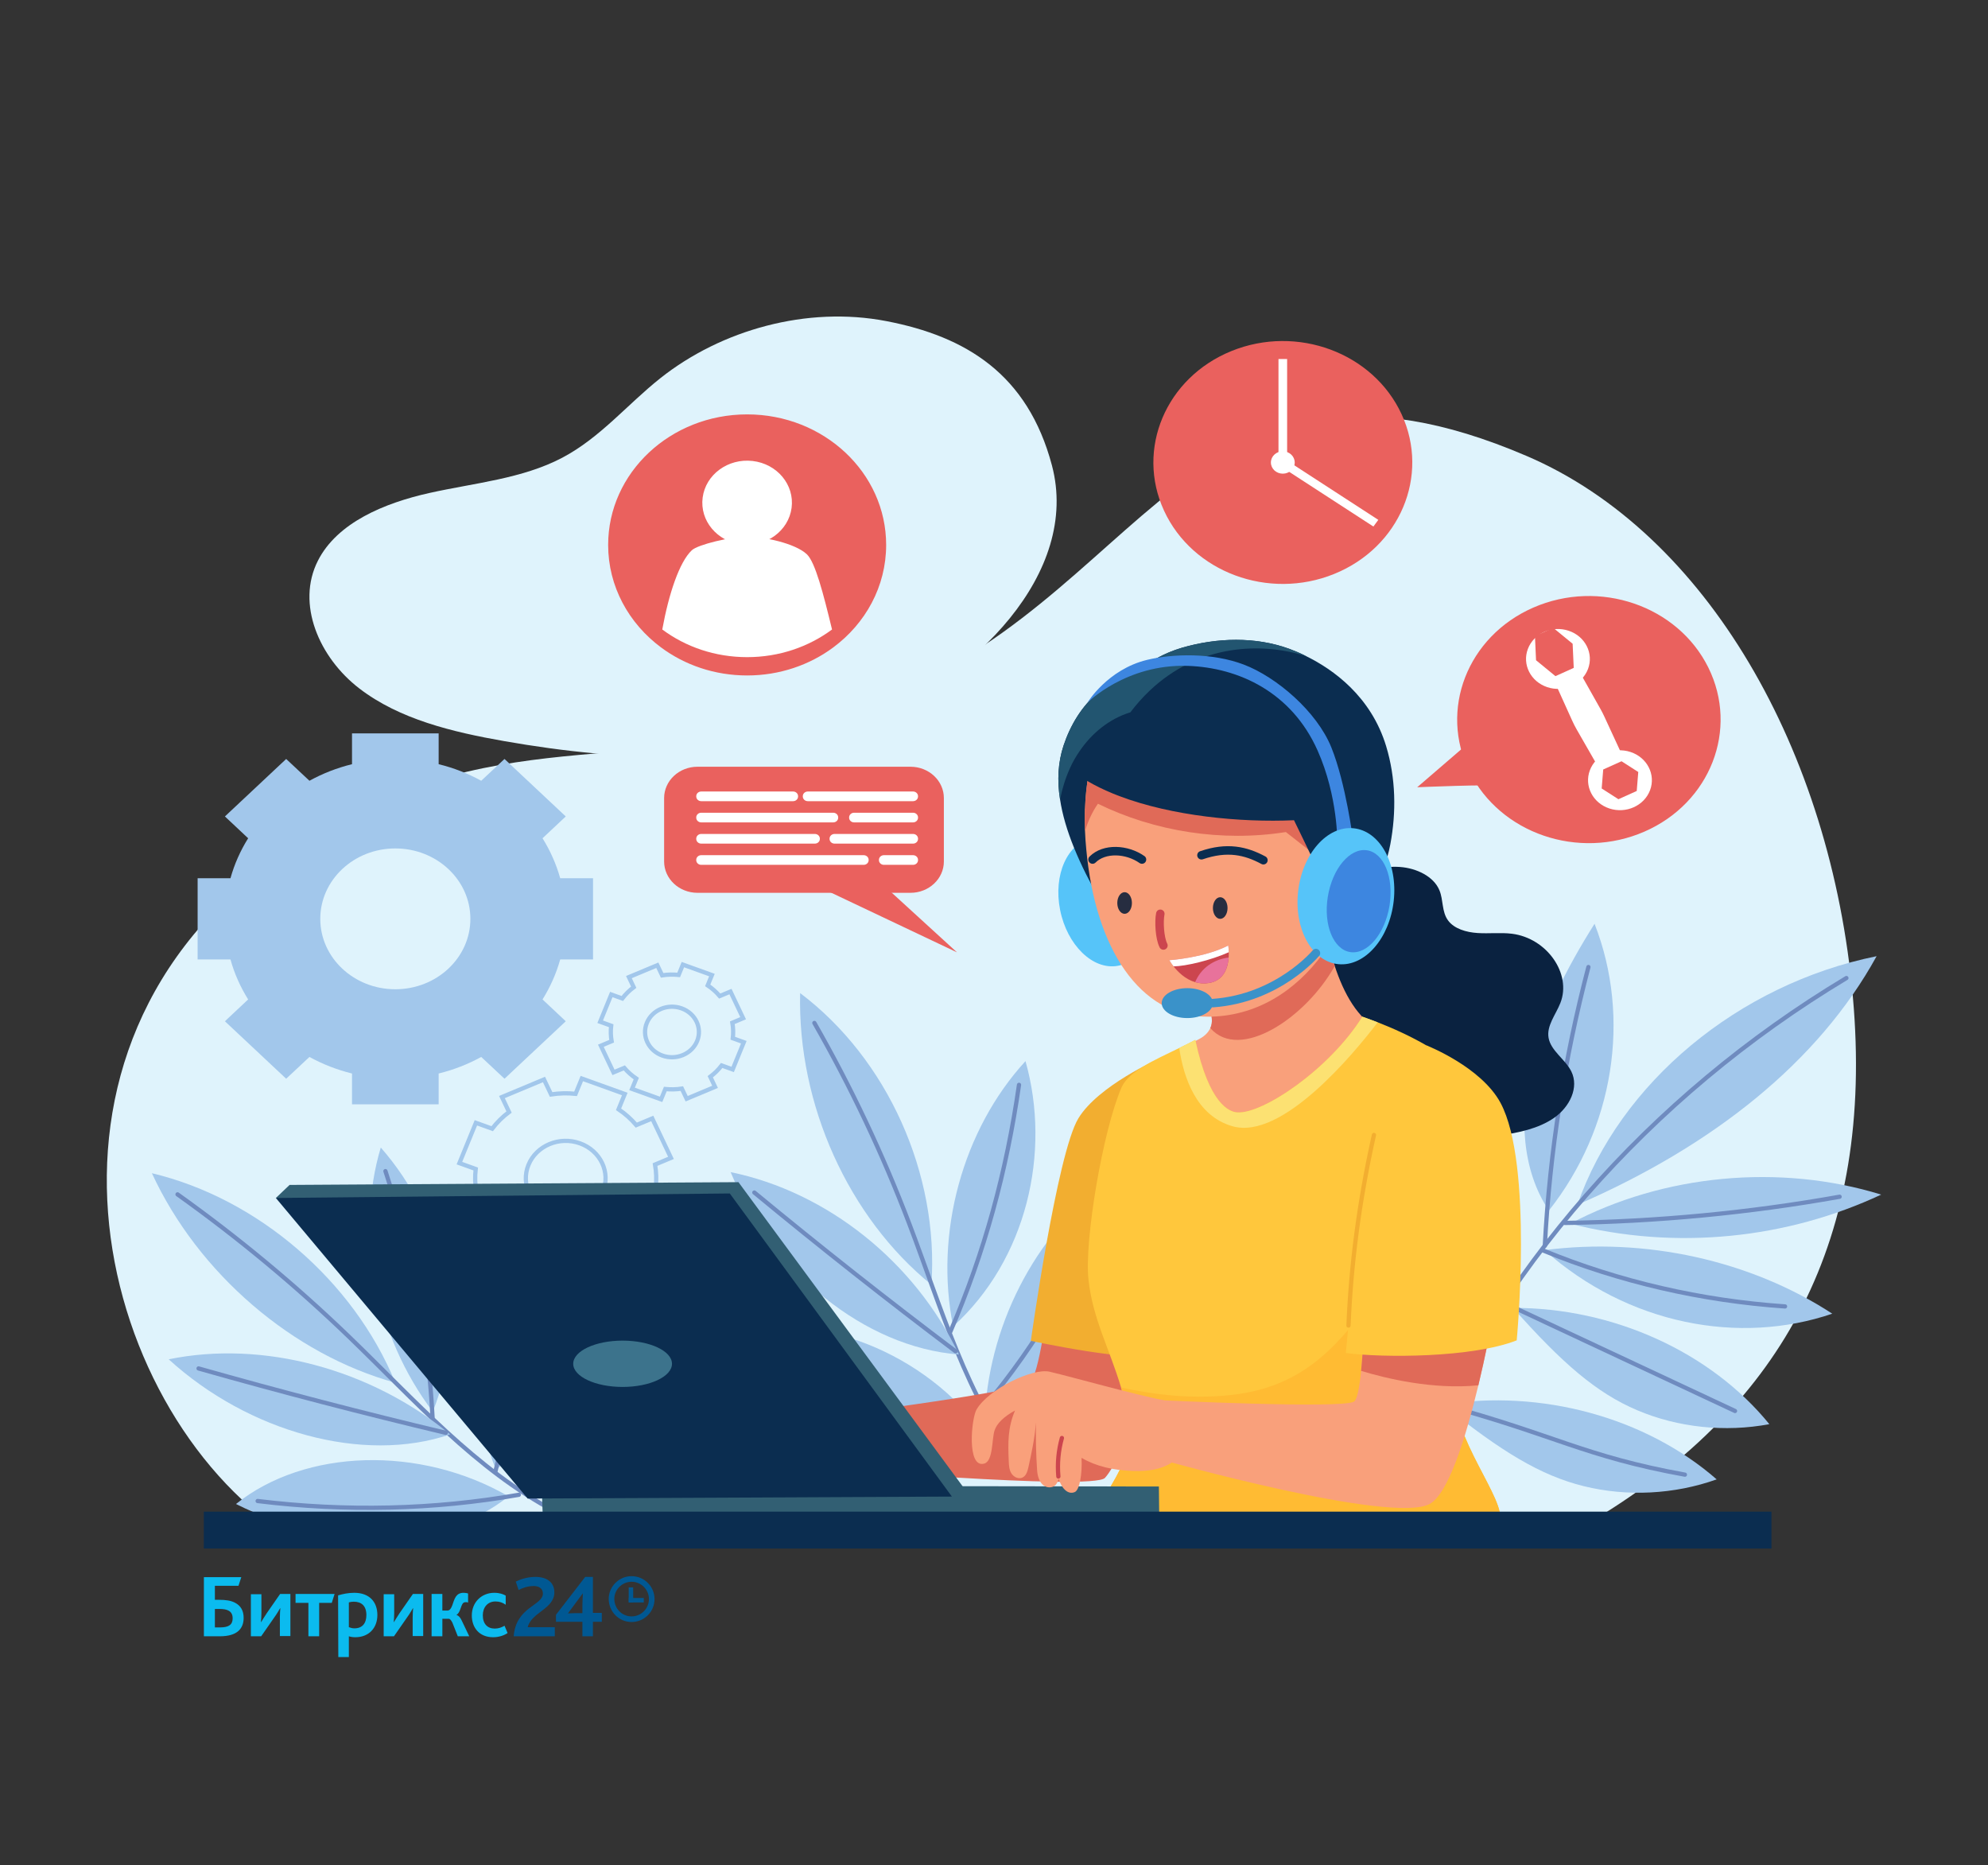 <?xml version="1.0" encoding="UTF-8"?> <svg xmlns="http://www.w3.org/2000/svg" width="468" height="439" viewBox="0 0 468 439" fill="none"><rect x="0" y="0" width="468" height="439" fill="#333333" stroke="none"/><path d="M65.024 359.604C20.573 327.9 0.777 239.985 72.952 196.876C120.735 168.341 150.453 184.619 204.207 165.742C269.83 142.703 279.611 73.095 359.433 107.346C401.722 125.485 431.037 176.611 436.195 234.717C441.249 291.621 419.749 330.665 375.813 357.383C272.638 361.501 169.257 360.754 65.024 359.604Z" fill="#DFF3FC"></path><path d="M247.637 109.539C254.351 134.826 229.418 159.857 203.152 170.235C176.885 180.622 146.765 179.384 118.625 174.432C106.483 172.299 94.002 169.296 84.57 162.035C75.136 154.774 69.668 142.166 74.838 131.981C79.4 122.999 90.507 118.398 101.095 116.036C111.683 113.675 122.929 112.709 132.362 107.739C141.306 103.024 147.651 95.219 155.43 89.038C169.804 77.633 189.994 71.978 208.68 75.587C227.377 79.196 241.93 88.046 247.637 109.539Z" fill="#DFF3FC"></path><path d="M46.523 225.844V206.714H54.257C55.185 203.37 56.601 200.216 58.415 197.311L52.947 192.174L67.369 178.646L72.845 183.775C75.942 182.073 79.304 180.746 82.87 179.874V172.621H103.264V179.874C106.829 180.746 110.191 182.073 113.288 183.775L118.765 178.646L133.187 192.174L127.718 197.311C129.532 200.216 130.939 203.369 131.877 206.714H139.609V225.844H131.877C130.939 229.189 129.532 232.342 127.718 235.248L133.187 240.385L118.765 253.913L113.288 248.784C110.192 250.485 106.83 251.805 103.264 252.685V259.938H82.87V252.685C79.305 251.805 75.943 250.485 72.845 248.784L67.369 253.913L52.947 240.385L58.415 235.248C56.601 232.343 55.186 229.19 54.257 225.844H46.523ZM93.06 232.853C102.821 232.853 110.735 225.43 110.735 216.274C110.735 207.128 102.821 199.705 93.06 199.705C83.31 199.705 75.397 207.128 75.397 216.274C75.397 225.431 83.31 232.853 93.06 232.853Z" fill="#A2C7EB"></path><path d="M108.151 273.775L112.031 264.288L115.866 265.669C117.005 264.176 118.346 262.864 119.835 261.748L118.165 258.224L128.061 254.089L129.736 257.609C131.617 257.318 133.553 257.26 135.498 257.464L136.97 253.867L147.083 257.506L145.612 261.103C147.203 262.172 148.601 263.43 149.792 264.827L153.548 263.26L157.957 272.543L154.203 274.114C154.513 275.878 154.571 277.694 154.359 279.519L158.193 280.899L154.314 290.386L150.479 289.006C149.335 290.498 147.998 291.81 146.509 292.927L148.179 296.45L138.284 300.586L136.608 297.065C134.728 297.357 132.792 297.41 130.846 297.211L129.375 300.808L119.261 297.169L120.733 293.572C119.143 292.499 117.743 291.245 116.553 289.848L112.796 291.414L108.388 282.132L112.141 280.56C111.83 278.797 111.769 276.98 111.986 275.155L108.151 273.775ZM129.808 285.557C134.648 287.299 140.079 285.03 141.936 280.489C143.791 275.954 141.372 270.86 136.532 269.118C131.696 267.378 126.266 269.648 124.411 274.183C122.554 278.723 124.973 283.817 129.808 285.557Z" stroke="#A2C7EB" stroke-miterlimit="10"></path><path d="M141.287 240.499L143.908 234.089L146.499 235.021C147.269 234.012 148.176 233.127 149.182 232.371L148.054 229.99L154.741 227.196L155.873 229.576C157.144 229.379 158.453 229.34 159.767 229.478L160.761 227.047L167.595 229.507L166.601 231.937C167.676 232.659 168.621 233.509 169.426 234.452L171.964 233.394L174.942 239.667L172.406 240.729C172.616 241.921 172.655 243.148 172.511 244.382L175.102 245.314L172.48 251.724L169.889 250.792C169.116 251.8 168.213 252.687 167.206 253.442L168.334 255.823L161.648 258.617L160.515 256.237C159.244 256.434 157.936 256.471 156.621 256.336L155.627 258.766L148.793 256.307L149.787 253.876C148.713 253.152 147.768 252.304 146.964 251.361L144.425 252.419L141.447 246.146L143.983 245.084C143.774 243.892 143.732 242.664 143.878 241.432L141.287 240.499ZM155.92 248.459C159.19 249.636 162.86 248.103 164.115 245.035C165.368 241.97 163.734 238.529 160.463 237.351C157.197 236.176 153.528 237.709 152.274 240.774C151.018 243.842 152.653 247.283 155.92 248.459Z" stroke="#A2C7EB" stroke-miterlimit="10"></path><path d="M143.666 128.265C143.666 137.878 148.455 146.446 155.907 151.983C161.394 156.067 168.331 158.49 175.889 158.49C183.426 158.49 190.365 156.067 195.87 151.983C203.331 146.446 208.111 137.878 208.111 128.265C208.111 111.573 193.684 98.039 175.889 98.039C158.093 98.039 143.666 111.573 143.666 128.265Z" fill="#EA615E" stroke="#EA615E" stroke-miterlimit="10"></path><path d="M174.59 128.144C168.808 127.475 164.7 122.536 165.413 117.113C166.127 111.69 171.392 107.836 177.174 108.506C182.956 109.175 187.064 114.114 186.351 119.537C185.637 124.96 180.372 128.813 174.59 128.144Z" fill="white"></path><path d="M155.908 148.17C161.394 152.255 168.332 154.679 175.889 154.679C183.427 154.679 190.366 152.256 195.871 148.17C193.81 139.665 191.914 132.322 189.94 130.462C187.153 127.848 179.75 126.323 175.9 126.323C172.049 126.323 164.298 128.175 162.866 129.518C159.943 132.25 157.427 139.793 155.908 148.17Z" fill="white"></path><path d="M222.199 202.776V187.85C222.199 183.776 218.68 180.475 214.337 180.475H164.205C159.862 180.475 156.342 183.776 156.342 187.85V202.776C156.342 206.85 159.862 210.151 164.205 210.151H214.327C218.67 210.16 222.199 206.85 222.199 202.776Z" fill="#EA615E"></path><path d="M201.026 201.994L225.287 224.164L185.966 205.524" fill="#EA615E"></path><path d="M216.115 187.481V187.402C216.115 186.796 215.591 186.305 214.945 186.305H190.16C189.514 186.305 188.99 186.796 188.99 187.402V187.481C188.99 188.087 189.514 188.579 190.16 188.579H214.945C215.591 188.579 216.115 188.087 216.115 187.481Z" fill="white"></path><path d="M187.877 187.481V187.402C187.877 186.796 187.353 186.305 186.707 186.305H165.076C164.43 186.305 163.906 186.796 163.906 187.402V187.481C163.906 188.087 164.43 188.579 165.076 188.579H186.707C187.353 188.579 187.877 188.087 187.877 187.481Z" fill="white"></path><path d="M197.32 192.477V192.398C197.32 191.792 196.796 191.3 196.15 191.3H165.075C164.429 191.3 163.905 191.792 163.905 192.398V192.477C163.905 193.083 164.429 193.574 165.075 193.574H196.15C196.796 193.574 197.32 193.083 197.32 192.477Z" fill="white"></path><path d="M216.115 192.477V192.398C216.115 191.792 215.591 191.3 214.945 191.3H201.064C200.418 191.3 199.894 191.792 199.894 192.398V192.477C199.894 193.083 200.418 193.574 201.064 193.574H214.945C215.591 193.574 216.115 193.083 216.115 192.477Z" fill="white"></path><path d="M193.006 197.473V197.394C193.006 196.788 192.482 196.296 191.836 196.296H165.076C164.43 196.296 163.906 196.788 163.906 197.394V197.473C163.906 198.079 164.43 198.57 165.076 198.57H191.836C192.482 198.57 193.006 198.079 193.006 197.473Z" fill="white"></path><path d="M216.115 197.473V197.394C216.115 196.788 215.591 196.296 214.945 196.296H196.459C195.813 196.296 195.289 196.788 195.289 197.394V197.473C195.289 198.079 195.813 198.57 196.459 198.57H214.945C215.591 198.57 216.115 198.079 216.115 197.473Z" fill="white"></path><path d="M216.115 202.469V202.389C216.115 201.784 215.591 201.292 214.945 201.292H208.084C207.438 201.292 206.914 201.784 206.914 202.389V202.469C206.914 203.074 207.438 203.566 208.084 203.566H214.945C215.591 203.566 216.115 203.074 216.115 202.469Z" fill="white"></path><path d="M204.49 202.469V202.389C204.49 201.784 203.966 201.292 203.32 201.292H165.075C164.429 201.292 163.905 201.784 163.905 202.389V202.469C163.905 203.074 164.429 203.566 165.075 203.566H203.32C203.966 203.566 204.49 203.074 204.49 202.469Z" fill="white"></path><path d="M345.937 181.647C338.714 167.085 345.443 149.788 360.966 143.012C376.49 136.236 394.93 142.548 402.153 157.11C409.377 171.672 402.648 188.969 387.124 195.745C371.601 202.52 353.161 196.209 345.937 181.647Z" fill="#EA615E"></path><path d="M378.87 190.302C374.956 189.012 372.897 184.989 374.272 181.318C375.647 177.646 379.935 175.714 383.85 177.004C387.764 178.294 389.823 182.316 388.448 185.988C387.073 189.66 382.785 191.591 378.87 190.302Z" fill="white"></path><path d="M385.307 186.181L385.67 181.712L381.725 179.183L377.417 181.122L377.055 185.592L380.999 188.121L385.307 186.181Z" fill="#EA615E"></path><path d="M364.23 161.738C360.324 160.428 358.289 156.395 359.685 152.731C361.082 149.066 365.381 147.157 369.288 148.467C373.194 149.777 375.229 153.81 373.833 157.475C372.436 161.139 368.137 163.048 364.23 161.738Z" fill="white"></path><path d="M370.477 157.209L370.218 151.527L365.653 147.784L361.346 149.724L361.604 155.407L366.17 159.149L370.477 157.209Z" fill="#EA615E"></path><path d="M376.158 180.395L381.904 177.806L377.658 168.616C377.388 168.033 377.095 167.46 376.779 166.898L371.789 158.043L366.043 160.631L370.139 169.681C370.455 170.381 370.807 171.067 371.191 171.737L376.158 180.395Z" fill="white"></path><path d="M352.521 185.024C351.414 184.542 333.627 185.304 333.627 185.304L346.449 174.262L352.521 185.024Z" fill="#EA615E"></path><path d="M274.03 120.206C267.35 105.719 274.454 88.894 289.899 82.627C305.343 76.361 323.28 83.025 329.96 97.513C336.641 112 329.536 128.825 314.092 135.092C298.647 141.358 280.711 134.694 274.03 120.206Z" fill="#EA615E"></path><path d="M300.971 84.505H303.006V108.508H300.971V84.505Z" fill="white"></path><path d="M324.472 122.365L323.314 123.934L301.989 110.088L303.147 108.519L324.472 122.365Z" fill="white"></path><path d="M299.184 108.861C299.184 110.315 300.44 111.492 301.989 111.492C303.538 111.492 304.793 110.315 304.793 108.861C304.793 107.408 303.538 106.231 301.989 106.231C300.44 106.231 299.184 107.409 299.184 108.861Z" fill="white"></path><path d="M219.269 302.394C221.075 276.264 208.889 249.222 188.362 233.752C187.726 260.013 199.791 286.59 219.269 302.394Z" fill="#A2C7EB"></path><path d="M191.713 240.784C200.362 255.904 207.841 271.725 214.056 288.047C221.609 307.864 227.553 328.918 240.488 345.53" stroke="#6F8BBF" stroke-miterlimit="10" stroke-linecap="round"></path><path d="M225.746 318.83C215.356 297.029 194.736 280.558 172.001 275.896C181.679 299.259 203.451 317.083 225.746 318.83Z" fill="#A2C7EB"></path><path d="M177.58 280.698C193.108 293.517 208.899 305.976 224.951 318.066" stroke="#6F8BBF" stroke-miterlimit="10" stroke-linecap="round"></path><path d="M231.877 337.821C217.996 318.373 192.387 308.224 171.196 313.773C186.78 332.974 212.446 343.15 231.877 337.821Z" fill="#A2C7EB"></path><path d="M176.278 315.177C194.474 325.854 214.102 333.738 234.338 338.479" stroke="#6F8BBF" stroke-miterlimit="10" stroke-linecap="round"></path><path d="M224.379 312.219C219.942 290.321 226.597 265.913 241.414 249.766C247.489 271.286 241.695 296.502 224.379 312.219Z" fill="#A2C7EB"></path><path d="M239.889 255.35C236.968 275.72 231.774 294.799 223.724 313.448" stroke="#6F8BBF" stroke-miterlimit="10" stroke-linecap="round"></path><path d="M231.998 330.867C233.889 308.355 246.188 287.213 264.178 275.544C263.139 287.468 259.76 298.961 254.397 309.409C248.228 321.411 239.168 329.023 231.998 330.867Z" fill="#A2C7EB"></path><path d="M261.51 280.101C254.434 298.873 244.25 316.275 231.548 331.341" stroke="#6F8BBF" stroke-miterlimit="10" stroke-linecap="round"></path><path d="M93.066 325.468C83.248 301.507 60.662 282.068 35.755 276.15C46.669 299.786 68.946 318.839 93.066 325.468Z" fill="#A2C7EB"></path><path d="M41.793 281.129C56.039 291.287 69.574 302.517 82.191 314.677C97.523 329.445 111.984 345.916 130.676 355.767" stroke="#6F8BBF" stroke-miterlimit="10" stroke-linecap="round"></path><path d="M105.975 337.628C87.264 322.184 61.842 315.406 39.715 319.954C58.473 337.066 85.504 344.608 105.975 337.628Z" fill="#A2C7EB"></path><path d="M46.745 322.105C66.073 327.583 85.477 332.632 104.945 337.259" stroke="#6F8BBF" stroke-miterlimit="10" stroke-linecap="round"></path><path d="M119.695 352.203C98.925 340.192 71.856 340.955 55.551 354.011C77.716 365.144 104.85 364.38 119.695 352.203Z" fill="#A2C7EB"></path><path d="M60.653 353.309C81.395 355.855 102.202 355.363 122.148 351.843" stroke="#6F8BBF" stroke-miterlimit="10" stroke-linecap="round"></path><path d="M101.875 332.263C88.388 314.457 83.605 290.163 89.642 270.11C104.421 286.95 110.318 311.63 101.875 332.263Z" fill="#A2C7EB"></path><path d="M90.737 275.659C97.064 294.922 100.799 313.904 101.828 333.607" stroke="#6F8BBF" stroke-miterlimit="10" stroke-linecap="round"></path><path d="M116.757 345.96C108.595 325.187 110.224 301.639 121.025 284.36C125.312 295.379 127.353 306.907 127.175 318.268C126.978 331.315 122.298 341.57 116.757 345.96Z" fill="#A2C7EB"></path><path d="M120.67 289.434C122.617 308.865 121.223 328.268 116.58 346.548" stroke="#6F8BBF" stroke-miterlimit="10" stroke-linecap="round"></path><path d="M371.342 283.575C381.351 254.856 409.284 231.652 441.779 225.067C428.117 249.911 403.339 269.685 371.342 283.575Z" fill="#A2C7EB"></path><path d="M369.647 288.03C391.573 276.399 419.045 273.834 442.859 281.186C420.771 291.536 394.598 294.42 369.647 288.03Z" fill="#A2C7EB"></path><path d="M363.583 294.257C387.28 291.176 412.095 296.656 431.34 309.216C409.517 316.657 383.336 311.831 363.583 294.257Z" fill="#A2C7EB"></path><path d="M356.194 307.862C379.66 307.771 402.732 318.232 416.525 335.219C406.082 337.182 394.991 336.008 385.41 331.938C375.829 327.867 367.802 320.921 356.194 307.862Z" fill="#A2C7EB"></path><path d="M339.65 330.624C362.789 326.903 387.443 333.629 404.127 348.216C394.168 351.764 383.017 352.332 372.829 349.811C362.64 347.291 353.466 341.694 339.65 330.624Z" fill="#A2C7EB"></path><path d="M364.631 284.935C379.91 265.616 384.056 239.583 375.376 217.437C368.747 227.966 363.027 239.1 360.358 250.933C357.688 262.768 358.207 275.385 364.631 284.935Z" fill="#A2C7EB"></path><path d="M355.296 303.574C358.915 283.049 351.433 261.295 335.631 246.431C333.812 267.665 340.739 289.298 355.296 303.574Z" fill="#A2C7EB"></path><path d="M434.666 230.212C388.162 258.123 351.793 299.725 332.594 346.992" stroke="#6F8BBF" stroke-miterlimit="10" stroke-linecap="round"></path><path d="M373.932 227.621C368.275 249.167 364.834 271.163 363.669 293.225" stroke="#6F8BBF" stroke-miterlimit="10" stroke-linecap="round"></path><path d="M339.106 254.764C340.959 272.147 346.686 289.136 355.834 304.439" stroke="#6F8BBF" stroke-miterlimit="10" stroke-linecap="round"></path><path d="M433.07 281.688C411.75 285.49 390.08 287.552 368.406 287.855" stroke="#6F8BBF" stroke-miterlimit="10" stroke-linecap="round"></path><path d="M420.223 307.508C400.564 306.168 381.223 301.701 363.346 294.363" stroke="#6F8BBF" stroke-miterlimit="10" stroke-linecap="round"></path><path d="M408.445 332.117C390.306 323.63 372.164 315.132 354.024 306.644" stroke="#6F8BBF" stroke-miterlimit="10" stroke-linecap="round"></path><path d="M396.646 347.106C372.963 342.819 365.926 337.704 339.64 330.626" stroke="#6F8BBF" stroke-miterlimit="10" stroke-linecap="round"></path><path d="M246.709 306.415C246.709 306.415 244.659 324.036 242.366 325.45C238.266 327.987 190.811 333.853 190.811 333.853L192.365 345.433C192.365 345.433 257.36 350.912 260.122 347.865C264.914 342.58 273.338 317.083 273.338 317.083L246.709 306.415Z" fill="#E06A58"></path><path d="M278.047 261.049L272.796 249.222C272.796 249.222 258.55 255.5 253.851 263.252C248.825 271.541 242.675 315.608 242.675 315.608C242.675 315.608 267.826 321.042 272.45 318.733C277.073 316.424 278.047 261.049 278.047 261.049Z" fill="#F2AE30"></path><path d="M318.043 206.156C321.721 204.892 325.615 203.786 329.556 204.067C333.496 204.347 337.521 206.305 338.86 209.554C339.814 211.854 339.374 214.567 340.881 216.639C342.323 218.624 345.187 219.449 347.864 219.616C350.55 219.791 353.255 219.458 355.923 219.783C364.16 220.81 370.038 229.204 367.333 236.078C366.256 238.818 364.047 241.434 364.553 244.288C365.086 247.343 368.503 249.354 369.907 252.19C371.769 255.965 369.542 260.539 365.863 263.112C362.185 265.676 357.402 266.65 352.759 267.3C346.366 268.196 339.768 268.617 333.45 267.353C327.132 266.088 321.094 262.963 317.828 258.081C316.377 255.921 315.497 253.48 313.812 251.452C310.33 247.264 304.162 245.64 299.304 242.672C293.997 239.415 290.103 233.076 293.23 228.115C296.244 223.347 304.087 222.285 307.232 217.588C308.533 215.647 308.842 213.338 309.685 211.222C310.546 209.097 312.605 208.026 318.043 206.156Z" fill="#0A2240"></path><path d="M296.609 264.64C295.682 265.641 294.587 266.738 293.071 266.835C291.47 266.94 290.132 265.878 289.102 264.85C283.786 259.574 280.276 253.094 278.853 246.412C280.173 245.71 281.446 245.034 282.597 244.402C283.664 243.805 284.469 242.971 284.928 241.996C285.246 241.276 285.358 240.521 285.274 239.731C284.525 233.128 283.861 229.449 281.39 222.75C293.127 220.266 304.2 217.316 310.565 212.328C311.342 215.401 312.259 221.416 314.215 227.377C316.302 233.69 319.56 239.933 325.082 242.619C314.243 248.625 304.574 256.088 296.609 264.64Z" fill="#F9A07B"></path><path d="M285.274 239.74C285.358 240.53 285.246 241.294 284.927 242.005C291.873 249.907 307.401 239.582 314.215 227.386C312.259 221.425 311.341 215.41 310.564 212.337C304.209 217.324 293.127 220.283 281.389 222.759C283.86 229.458 284.525 233.128 285.274 239.74Z" fill="#E06A58"></path><path d="M265.936 335.266C267.471 344.801 256.501 355.065 256.229 360.157C279.526 360.157 328.329 361.492 353.18 358.322C354.313 352.44 342.042 339.208 342.042 326.144C342.042 324.414 342.117 322.517 342.266 320.481C342.659 314.651 343.577 307.714 344.597 300.603C347.368 281.524 351.055 261.119 348.332 256.887C342.996 248.643 330.52 243.041 324.333 240.635C322.208 239.81 320.823 239.362 320.72 239.309C312.96 251.724 297.17 262.313 291.208 261.839C289.551 261.716 284.637 260.109 281.389 244.771C280.125 245.447 278.862 246.07 277.607 246.676C271.439 249.687 265.655 252.172 263.989 256.044C259.589 266.238 255.274 291.937 256.229 301.077C257.193 310.296 261.143 317.337 263.914 326.591C264.56 328.76 265.149 331.06 265.627 333.536C265.748 334.09 265.842 334.669 265.936 335.266Z" fill="#FFC73C"></path><path d="M256.229 360.157C279.526 360.157 328.329 361.492 353.18 358.322C354.313 352.44 342.042 339.208 342.042 326.144C342.042 324.414 342.117 322.518 342.266 320.481C342.659 314.651 343.577 307.714 344.597 300.603C340.188 304.966 333.758 286.528 330.913 291.928C315.515 321.078 303.376 328.743 282.278 328.743C275.988 328.743 270.185 327.926 263.914 326.591C264.56 328.76 265.149 331.06 265.627 333.536C265.739 334.098 265.842 334.678 265.936 335.275C267.471 344.792 256.501 355.056 256.229 360.157Z" fill="#FFBB33"></path><path d="M277.607 246.676C278.608 253.498 281.576 262.691 290.205 265.114C301.868 268.389 318.744 247.949 324.332 240.635C322.207 239.81 320.822 239.362 320.719 239.309C312.96 251.724 297.169 262.313 291.207 261.839C289.55 261.716 284.636 260.109 281.388 244.771C280.125 245.438 278.861 246.061 277.607 246.676Z" fill="#FCE172"></path><path d="M272.816 349.894L272.9 357.506L127.82 358.314L127.521 349.683L272.816 349.894Z" fill="#325F73"></path><path d="M64.941 281.98L68.17 278.907L173.844 278.258L226.859 350.175L224.089 352.264L64.941 281.98Z" fill="#325F73"></path><path d="M171.803 280.918L224.088 352.264L124.217 352.73L64.94 281.98L171.803 280.918Z" fill="#0B2D50"></path><path d="M146.568 326.46C140.148 326.46 134.943 324.019 134.943 321.007C134.943 317.996 140.148 315.555 146.568 315.555C152.989 315.555 158.193 317.996 158.193 321.007C158.193 324.019 152.989 326.46 146.568 326.46Z" fill="#3C738C"></path><path d="M270.67 210.487C269.023 202.197 262.963 196.303 257.134 197.322C251.304 198.341 247.914 205.887 249.561 214.177C251.209 222.467 257.269 228.361 263.098 227.342C268.926 226.324 272.317 218.777 270.67 210.487Z" fill="#56C4F9"></path><path d="M249.547 188.157C250.633 195.374 254.068 203.329 259.075 212.118C260.835 204.918 261.958 196.147 263.512 187.376C265.094 178.587 267.106 169.798 270.597 162.616C271.384 161.027 272.235 159.508 273.162 158.103C271.094 157.919 268.997 158.103 267.003 158.621C263.886 159.403 260.966 160.913 258.579 162.932C254.611 166.242 251.952 170.755 250.371 175.514C249.069 179.465 248.835 183.662 249.547 188.157Z" fill="#0B2D50"></path><path d="M255.424 195.62C255.48 197.043 255.583 198.491 255.723 199.931C257.857 223.286 268.312 239.309 284.308 239.309C306.894 239.309 321.533 215.551 321.533 192.275C321.533 169.315 306.538 152.695 288.988 154.618C278.87 155.706 271.476 158.858 266.225 163.477C262.752 166.55 260.244 170.264 258.531 174.487C256.575 179.219 255.629 184.575 255.433 190.343C255.433 190.361 255.414 190.379 255.414 190.396C255.339 192.099 255.358 193.838 255.424 195.62Z" fill="#F9A07B"></path><path d="M255.423 195.62C256.096 193.364 257.098 191.16 258.465 189.184C271.784 195.717 287.658 198.237 302.709 195.848C305.573 198.087 308.372 200.291 311.189 202.495C311.133 191.871 310.974 184.68 306.556 179.535C302.41 174.706 295.493 172.889 288.941 172.099C281.565 171.194 274.068 171.229 266.711 172.23C263.893 172.599 260.973 173.17 258.521 174.504C256.564 179.237 255.619 184.593 255.423 190.361C255.423 190.379 255.404 190.396 255.404 190.414C255.338 192.099 255.357 193.838 255.423 195.62Z" fill="#E06A58"></path><path d="M252.168 181.239C255.266 183.697 259.151 185.734 263.512 187.385C275.924 192.082 292.051 193.636 304.622 193.065C310.799 205.796 313.298 210.362 314.88 221.468C320.917 216.157 325.831 206.428 327.291 198.781C328.733 191.16 328.593 183.161 326.327 175.672C322.761 163.863 313.766 157.541 307.533 154.468C305.979 153.669 304.575 153.116 303.489 152.712C295.524 149.824 286.547 150.087 278.376 152.431C273.921 153.731 270.167 155.926 267.013 158.63C260.639 164.03 256.698 171.343 254.152 176.822C253.347 178.499 252.702 180.018 252.168 181.239Z" fill="#0B2D50"></path><path d="M249.547 188.157C250.062 185.602 250.83 183.126 251.915 180.738C252.524 179.386 253.272 178.078 254.143 176.813C256.979 172.634 261.107 169.192 266.096 167.673C267.518 165.803 269.016 164.118 270.588 162.625C276.251 157.225 282.897 154.135 289.936 153.055C295.795 152.168 301.888 152.668 307.514 154.46C305.96 153.661 304.556 153.107 303.47 152.704C295.505 149.815 286.529 150.078 278.357 152.423C273.902 153.722 270.149 155.917 266.994 158.621C263.877 159.403 260.957 160.913 258.57 162.932C254.602 166.242 251.943 170.755 250.362 175.514C249.07 179.465 248.836 183.662 249.547 188.157Z" fill="#225570"></path><path d="M297.422 202.477C293.247 200.238 288.914 199.229 282.839 201.31" stroke="#0B2D50" stroke-width="2" stroke-miterlimit="10" stroke-linecap="round"></path><path d="M268.836 202.319C265.26 199.817 259.963 199.562 257.201 202.319" stroke="#0B2D50" stroke-width="2" stroke-miterlimit="10" stroke-linecap="round"></path><path d="M273.151 215.085C272.786 216.859 272.982 220.784 273.881 222.548" stroke="#CC454E" stroke-width="2" stroke-miterlimit="10" stroke-linecap="round"></path><path d="M287.256 216.279C286.305 216.279 285.534 215.139 285.534 213.733C285.534 212.327 286.305 211.187 287.256 211.187C288.207 211.187 288.979 212.327 288.979 213.733C288.979 215.139 288.207 216.279 287.256 216.279Z" fill="#262D40"></path><path d="M264.747 215.094C263.795 215.094 263.024 213.954 263.024 212.548C263.024 211.142 263.795 210.002 264.747 210.002C265.698 210.002 266.469 211.142 266.469 212.548C266.469 213.954 265.698 215.094 264.747 215.094Z" fill="#262D40"></path><path d="M275.286 226.016C275.286 226.016 275.623 226.631 276.269 227.465C277.28 228.738 279.002 230.494 281.352 231.179H281.361C282.353 231.478 283.43 231.583 284.628 231.381C288.147 230.793 289.074 227.746 289.242 225.402C289.28 224.945 289.28 224.524 289.27 224.138C289.251 223.189 289.139 222.557 289.139 222.557C283.533 225.455 275.286 226.016 275.286 226.016Z" fill="#CC454E"></path><path d="M275.286 226.016C275.286 226.016 275.623 226.631 276.268 227.465C279.133 227.43 284.992 226.052 289.27 224.138C289.251 223.189 289.138 222.557 289.138 222.557C283.532 225.455 275.286 226.016 275.286 226.016Z" fill="white"></path><path d="M281.361 231.17C282.353 231.469 283.43 231.574 284.628 231.372C288.147 230.784 289.074 227.737 289.242 225.393C287.539 225.586 285.891 226.201 284.525 227.175C283.093 228.203 281.998 229.599 281.361 231.17Z" fill="#E8729B"></path><path d="M314.823 198.447C314.823 198.447 315.019 187.499 310.161 176.62C304.068 162.967 291.647 157.129 279.601 156.733C265.084 156.251 255.995 165.391 255.995 165.391C255.995 165.391 260.722 157.568 270.044 155.32C276.166 153.845 285.404 153.608 292.817 156.435C300.455 159.341 309.974 167.41 313.419 175.935C316.854 184.461 318.529 197.736 318.529 197.736L314.823 198.447Z" fill="#3D86E0"></path><path d="M315.072 226.947C308.856 226.341 304.611 218.687 305.59 209.852C306.569 201.017 312.402 194.347 318.618 194.953C324.834 195.559 329.079 203.212 328.1 212.048C327.121 220.883 321.288 227.553 315.072 226.947Z" fill="#56C4F9"></path><path d="M321.766 200.133C317.754 199.568 313.64 204.477 312.58 211.099C311.519 217.721 313.912 223.548 317.925 224.114C321.938 224.679 326.051 219.77 327.112 213.148C328.172 206.526 325.779 200.699 321.766 200.133Z" fill="#3D86E0"></path><path d="M279.507 239.634C276.178 239.634 273.479 238.058 273.479 236.113C273.479 234.169 276.178 232.593 279.507 232.593C282.836 232.593 285.535 234.169 285.535 236.113C285.535 238.058 282.836 239.634 279.507 239.634Z" fill="#3A92C9"></path><path d="M309.787 224.339C309.787 224.339 300.933 235.016 285.535 236.113" stroke="#3A92C9" stroke-width="2" stroke-miterlimit="10" stroke-linecap="round"></path><path d="M272.9 329.568L273.48 343.607C273.48 343.607 327.609 358.823 336.548 354.011C340.91 351.658 344.981 338.717 348.023 326.082C351.206 312.807 353.246 299.883 353.246 299.883L321.516 294.053C321.516 294.053 321.497 312.201 320.421 322.693C320.037 326.6 319.485 329.445 318.745 329.91C315.946 331.64 272.9 329.568 272.9 329.568Z" fill="#F9A07B"></path><path d="M320.421 322.676C326.186 324.432 337.315 327.145 348.023 326.073C351.206 312.798 353.246 299.874 353.246 299.874L321.516 294.044C321.516 294.035 321.497 312.183 320.421 322.676Z" fill="#E06A58"></path><path d="M274.444 329.708C266.395 328.093 252.767 324.212 247.113 322.877C243.098 321.929 232.643 327.004 229.881 331.789C228.674 333.879 227.532 345.714 231.716 344.494C233.813 343.879 233.466 338.804 234.121 336.732C234.655 335.047 236.358 333.413 238.951 332.009C237.22 336.056 237.285 339.586 237.472 343.958C237.51 344.924 237.575 345.934 238.071 346.768C238.577 347.602 239.663 348.199 240.599 347.83C241.553 347.461 241.881 346.346 242.096 345.372C242.836 342 243.584 338.629 243.884 334.818C243.809 338.567 243.893 342.325 244.146 346.065C244.333 348.928 245.849 350.499 247.712 349.999C248.545 349.779 248.882 349.059 249.238 348.111C249.799 349.946 251.203 351.974 253.019 351.202C254.124 350.736 254.807 346.996 254.61 343.15C258.092 345.179 262.024 346.039 266.554 346.232C270.616 346.408 274.772 345.697 277.215 343.107C276.971 339.059 275.549 333.071 274.444 329.708Z" fill="#F9A07B"></path><path d="M249.153 347.532C248.882 344.494 249.163 341.412 249.986 338.479" stroke="#CC454E" stroke-miterlimit="10" stroke-linecap="round"></path><path d="M325.082 264.605C327.384 258.52 335.817 246.07 335.817 246.07C335.817 246.07 348.687 251.092 353.255 259.618C360.987 274.052 357.055 315.494 357.055 315.494C346.638 319.585 325.727 319.646 316.826 318.47C316.826 318.47 320.467 276.765 325.082 264.605Z" fill="#FFC73C"></path><path d="M323.443 267.151C319.933 282.911 318.052 297.609 317.453 312.008" stroke="#F2AE30" stroke-miterlimit="10" stroke-linecap="round"></path><path d="M47.979 355.811H417.025V364.495H47.979V355.811Z" fill="#0B2D50"></path><g clip-path="url(#clip0_2438_21518)"><path d="M50.587 383.061V378.714H51.632C52.568 378.714 53.338 378.823 53.888 379.155C54.437 379.484 54.769 380.036 54.769 380.915C54.769 382.4 53.888 383.061 51.798 383.061H50.587ZM48.054 385.15H51.741C55.868 385.15 57.356 383.333 57.356 380.803C57.356 379.097 56.64 377.941 55.376 377.28C54.385 376.73 53.12 376.564 51.578 376.564H50.587V373.262H56.145L56.806 371.224H48V385.148H48.054V385.15ZM59.062 385.15H61.483L64.62 380.637C65.226 379.812 65.665 378.986 65.942 378.545H65.996C65.942 379.152 65.887 379.922 65.887 380.691V385.094H68.363V375.191H65.942L62.805 379.704C62.256 380.529 61.76 381.355 61.483 381.796H61.429C61.483 381.19 61.538 380.419 61.538 379.65V375.247H59.062V385.156V385.151V385.15ZM72.602 385.15H75.134V377.28H78.105L78.766 375.189H69.574V377.281H72.602V385.151V385.15ZM82.123 390.159V385.15C82.618 385.316 83.114 385.371 83.663 385.371C86.8 385.371 88.838 383.225 88.838 380.142C88.838 377.06 86.966 374.913 83.389 374.913C82.012 374.913 80.693 375.188 79.591 375.519L79.645 390.159L82.123 390.159ZM82.123 383.004V377.172C82.51 377.063 82.839 377.006 83.279 377.006C85.097 377.006 86.25 377.996 86.25 380.143C86.25 382.068 85.315 383.279 83.443 383.279C82.948 383.279 82.562 383.171 82.121 383.004H82.123ZM90.323 385.15H92.745L95.881 380.637C96.488 379.812 96.926 378.986 97.203 378.545H97.258C97.203 379.152 97.149 379.922 97.149 380.691V385.094H99.624V375.191H97.203L94.067 379.704C93.517 380.529 93.022 381.355 92.745 381.796H92.69C92.745 381.19 92.799 380.419 92.799 379.65V375.247H90.324V385.156V385.151L90.323 385.15ZM101.607 385.15H104.14V381.023H105.626C105.901 381.023 106.176 381.298 106.507 381.959L107.772 385.15H110.469L108.651 381.353C108.322 380.692 107.99 380.308 107.495 380.142V380.088C108.32 379.593 108.431 378.162 108.926 377.446C109.092 377.225 109.312 377.116 109.642 377.116C109.808 377.116 110.028 377.116 110.191 377.225V375.08C109.916 374.971 109.421 374.914 109.147 374.914C108.265 374.914 107.715 375.244 107.329 375.796C106.505 377.006 106.505 379.098 105.292 379.098H104.135V375.191H101.603V385.153L101.607 385.15ZM116.081 385.371C117.458 385.371 118.723 384.93 119.493 384.381L118.777 382.674C118.062 383.061 117.401 383.335 116.465 383.335C114.759 383.335 113.658 382.234 113.658 380.199C113.658 378.382 114.759 376.951 116.629 376.951C117.619 376.951 118.334 377.225 119.05 377.721V375.575C118.5 375.246 117.619 374.914 116.354 374.914C113.382 374.914 111.07 377.115 111.07 380.252C111.07 383.114 112.831 385.37 116.079 385.37L116.081 385.372V385.371Z" fill="#0BBBEF"></path><path d="M148.692 381.787C145.721 381.787 143.353 379.42 143.297 376.392C143.297 373.421 145.718 370.998 148.692 370.998C151.665 370.998 154.086 373.419 154.086 376.392C154.086 379.366 151.665 381.787 148.692 381.787ZM148.692 372.315C146.45 372.315 144.615 374.15 144.615 376.392C144.665 378.686 146.45 380.469 148.692 380.469C150.933 380.469 152.768 378.634 152.768 376.392C152.768 374.15 150.933 372.315 148.692 372.315Z" fill="#005893"></path><path d="M148.008 373.633H149.059V377.18H148.008V373.633Z" fill="#005893"></path><path d="M151.558 376.129V377.18H148.01V376.129H151.558ZM120.926 385.151H130.613V383.005H124.229C125.11 379.481 130.502 378.712 130.502 374.804C130.502 372.713 129.071 371.172 126.043 371.172C124.171 371.172 122.52 371.722 121.421 372.274L122.082 374.254C123.073 373.759 124.229 373.319 125.659 373.319C126.761 373.319 127.806 373.814 127.806 375.079C127.806 377.941 121.475 378.162 120.926 385.151ZM137.105 381.739V385.151H139.581V381.739H141.673V379.647H139.581V371.172H137.764L130.884 380.088V381.739H137.105ZM133.694 379.759L137.216 375.025C137.216 375.411 137.107 376.622 137.107 377.721V379.701H135.456C134.961 379.701 134.025 379.756 133.696 379.756L133.694 379.759Z" fill="#005893"></path></g><defs><clipPath id="clip0_2438_21518"><rect width="106.086" height="19.041" fill="white" transform="translate(48 371)"></rect></clipPath></defs></svg> 